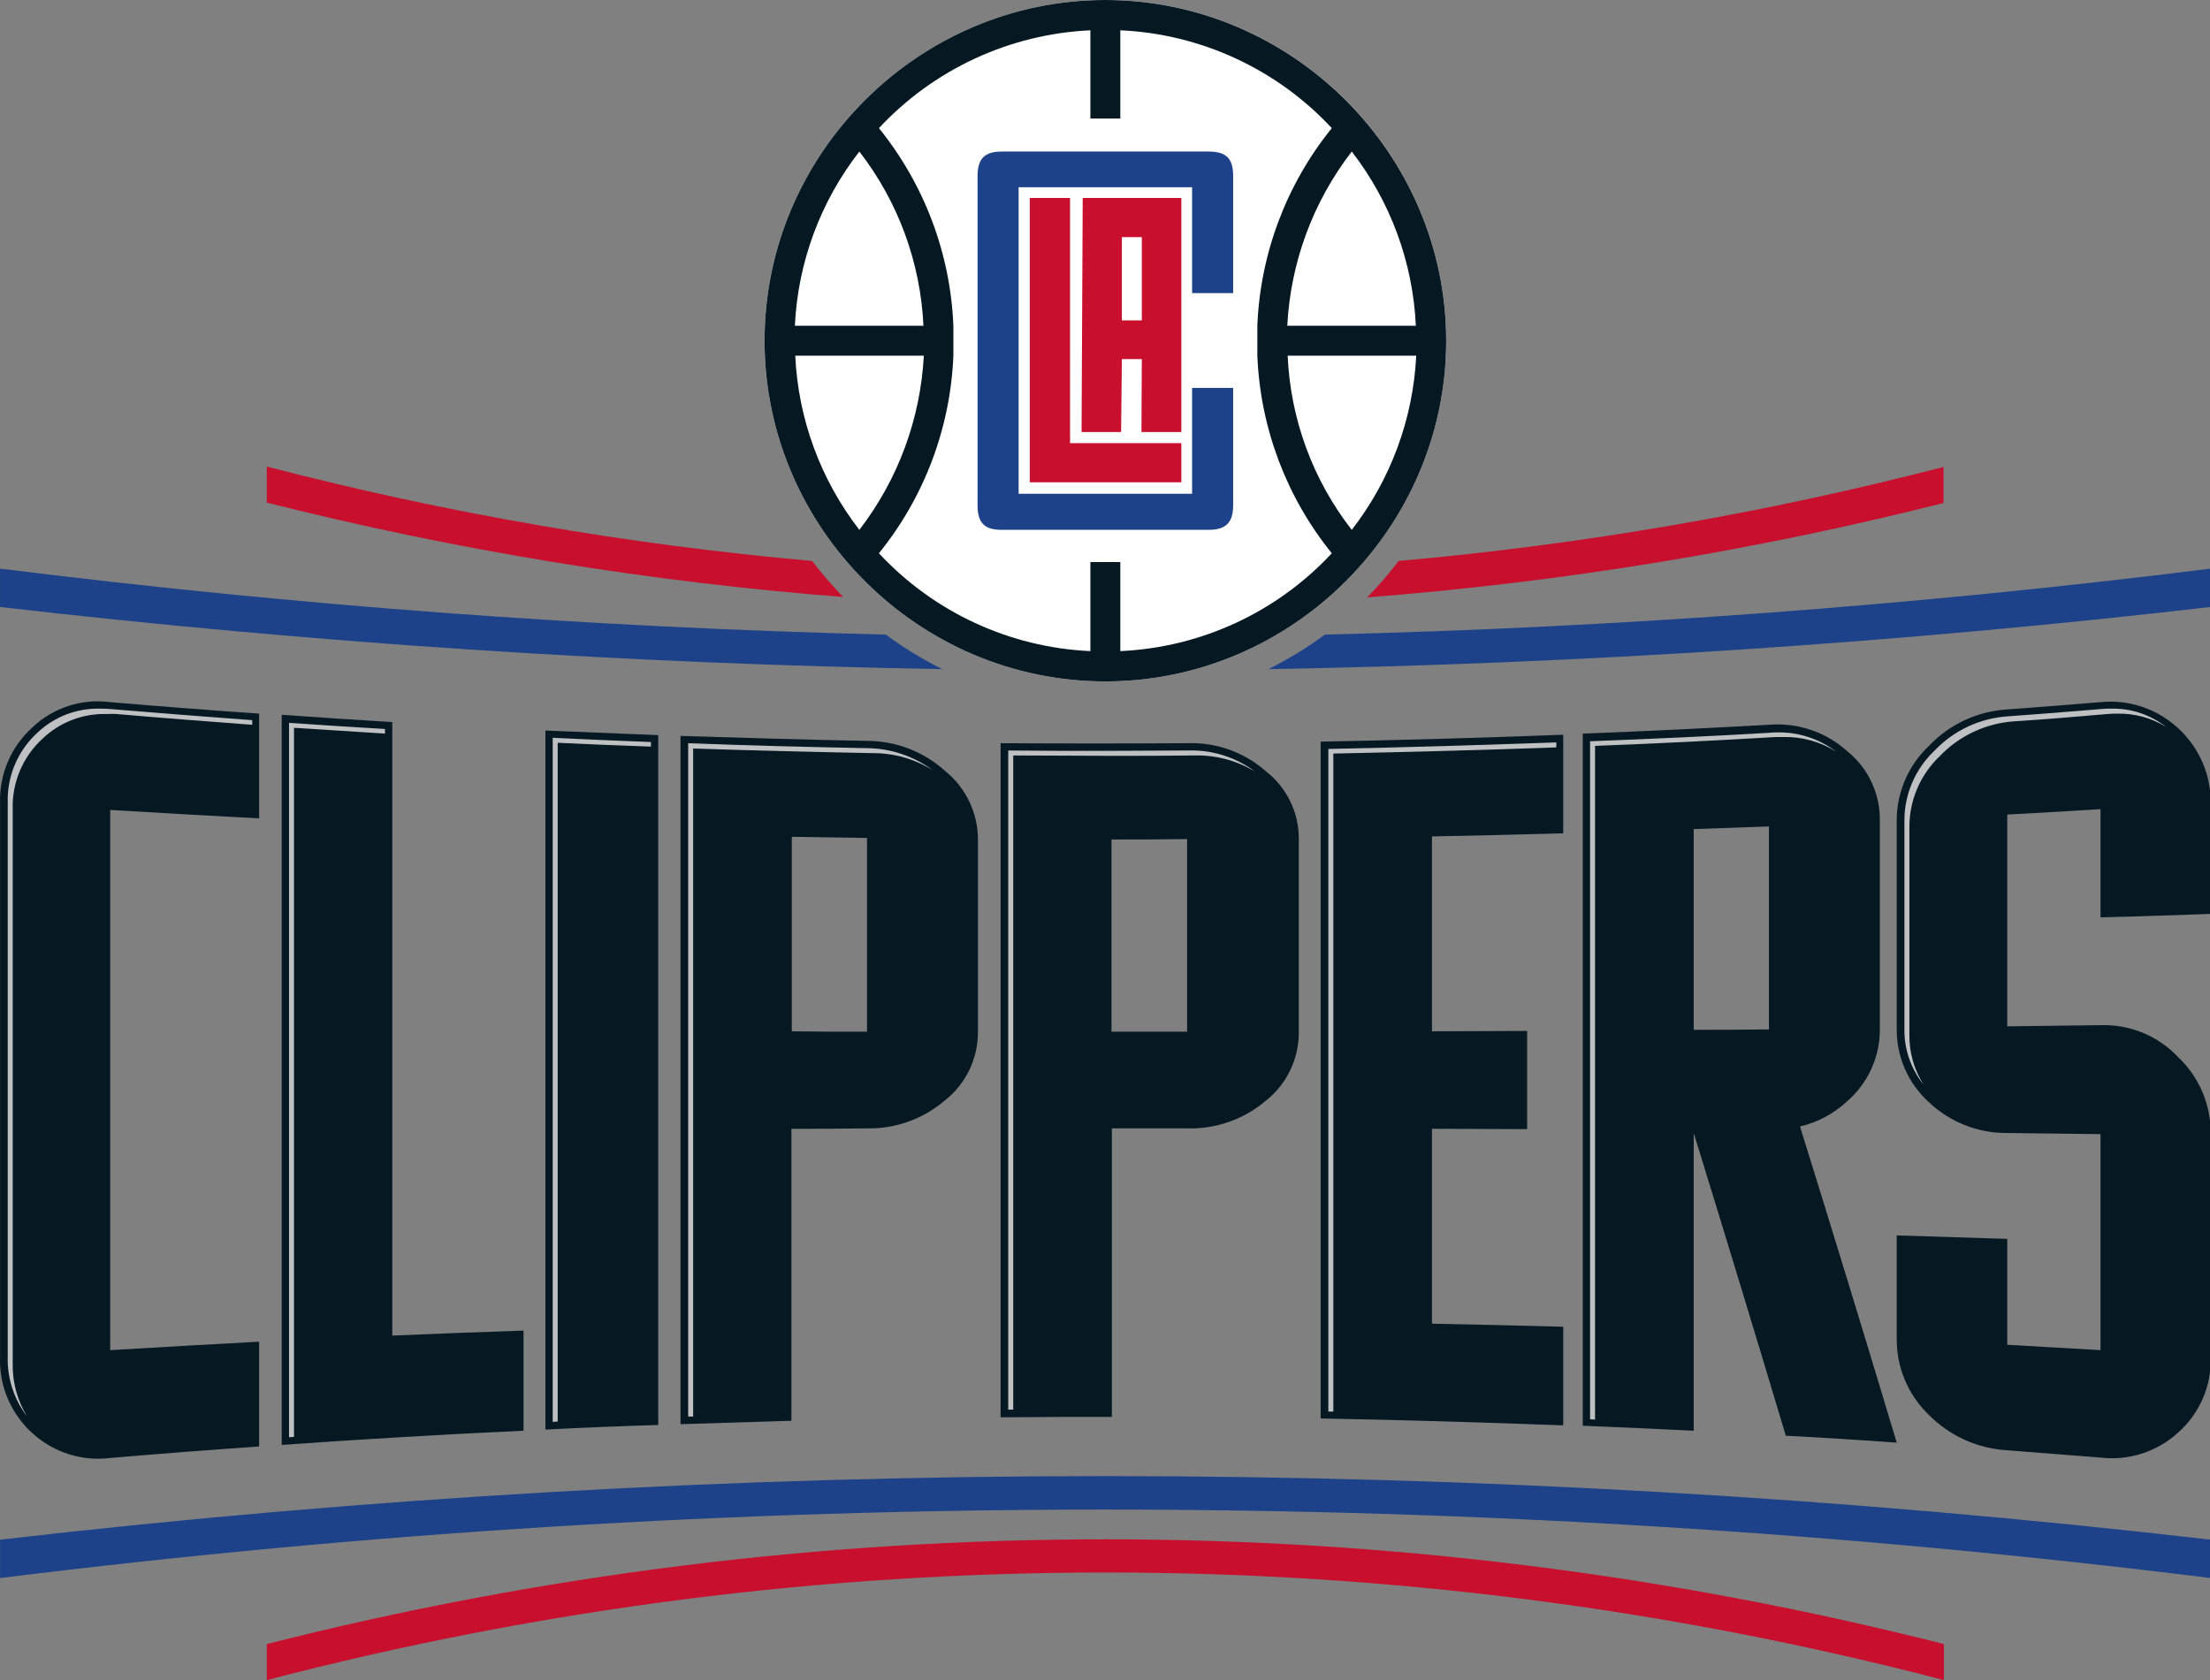 <svg clip-rule="evenodd" fill-rule="evenodd" xmlns="http://www.w3.org/2000/svg" width="263" height="200"><rect width="100%" height="100%" fill="#808080" stroke="none"/><rect id="backgroundrect" width="100%" height="100%" x="0" y="0" fill="none" stroke="none" style="" class=""/><g class="currentLayer" style=""><title>Layer 1</title><path d="m3.797,86.641 c-2.506,2.289 -3.891,5.56 -3.791,8.952 v65.951 l-0.007,0.425 c0,6.405 5.271,11.676 11.676,11.676 c0.481,0 0.963,-0.03 1.44,-0.089 c5.891,-0.503 11.829,-0.959 17.721,-1.37 v-12.469 c-5.892,0.32 -11.83,0.64 -17.721,1.005 v-64.307 c5.891,0.365 11.829,0.685 17.721,1.005 v-12.469 c-5.892,-0.411 -11.83,-0.867 -17.721,-1.37 c-3.408,-0.453 -6.843,0.675 -9.317,3.06 " fill="#061922" id="svg_1" class=""/><path d="m46.683,85.956 c-4.384,-0.274 -8.769,-0.548 -13.154,-0.868 v86.915 c9.591,-0.685 19.183,-1.249 28.774,-1.69 v-11.92 c-5.207,0.183 -10.414,0.365 -15.62,0.593 zm18.223,84.219 c4.476,-0.228 8.952,-0.411 13.428,-0.548 v-82.118 l-13.428,-0.548 v83.215 zm38.275,-81.982 c-7.399,-0.136 -14.799,-0.365 -22.198,-0.593 v81.937 l13.2,-0.411 v-34.757 c3.014,0 5.983,0 8.951,-0.046 c3.41,0.073 6.728,-1.115 9.317,-3.334 c2.5,-1.971 3.952,-4.993 3.928,-8.175 v-22.928 c-0.016,-3.161 -1.461,-6.152 -3.928,-8.13 c-2.543,-2.292 -5.848,-3.563 -9.271,-3.563 m0,34.621 c-3.015,0 -5.984,0 -8.952,-0.046 v-23.155 c3.015,0.045 5.983,0.091 8.952,0.137 v23.065 zm116.602,8.312 c2.538,-2.179 3.979,-5.379 3.928,-8.724 v-24.617 c0.077,-3.259 -1.378,-6.373 -3.928,-8.404 c-2.532,-2.264 -5.887,-3.388 -9.272,-3.106 c-7.399,0.411 -14.752,0.776 -22.151,1.051 v82.393 c4.385,0.183 8.815,0.365 13.2,0.593 v-35.442 c3.654,11.83 7.307,23.842 10.961,36.036 c4.385,0.229 8.769,0.503 13.2,0.823 c-3.837,-12.788 -7.673,-25.302 -11.51,-37.634 c2.085,-0.486 4.005,-1.51 5.572,-2.968 m-18.223,-32.428 c2.968,-0.092 5.983,-0.229 8.951,-0.32 v24.161 c-2.968,0.045 -5.983,0.045 -8.951,0.045 zm-60.288,-10.231 c-7.399,0.045 -14.798,0.045 -22.197,0 v80.246 c4.43,-0.045 8.815,-0.045 13.245,-0.045 v-34.346 h8.998 c3.404,0.089 6.723,-1.082 9.317,-3.288 c2.5,-1.971 3.951,-4.992 3.928,-8.175 v-23.019 c0.011,-3.142 -1.442,-6.116 -3.928,-8.039 c-2.578,-2.269 -5.931,-3.463 -9.363,-3.334 m0,34.346 h-8.998 v-22.882 c3.015,0 5.983,0 8.998,-0.046 zm15.894,46.037 c9.637,0.183 19.228,0.457 28.865,0.823 v-11.738 c-5.207,-0.137 -10.413,-0.274 -15.619,-0.365 v-23.202 l11.327,0.045 v-11.692 l-11.327,0.045 v-23.201 c5.207,-0.092 10.413,-0.229 15.619,-0.365 v-11.739 c-9.591,0.365 -19.213,0.64 -28.865,0.823 zm105.915,-60.059 v-13.199 l0.001,-0.147 c0,-6.541 -5.383,-11.924 -11.924,-11.924 c-0.396,0 -0.791,0.019 -1.185,0.059 c-3.699,0.32 -7.399,0.593 -11.098,0.868 c-3.565,0.214 -6.916,1.784 -9.363,4.384 c-2.44,2.316 -3.813,5.542 -3.791,8.906 v24.663 c-0.053,3.33 1.329,6.526 3.791,8.769 c2.517,2.407 5.88,3.736 9.363,3.7 l11.098,0.136 v25.714 c-3.699,-0.228 -7.399,-0.411 -11.098,-0.64 v-12.606 l-13.154,-0.411 v12.332 c-0.02,3.389 1.351,6.643 3.791,8.998 c2.485,2.528 5.823,4.042 9.363,4.247 c3.699,0.274 7.399,0.593 11.098,0.868 c3.359,0.397 6.729,-0.688 9.226,-2.969 c2.583,-2.277 4.011,-5.601 3.883,-9.043 v-26.398 c0.075,-3.499 -1.336,-6.87 -3.883,-9.272 c-2.386,-2.529 -5.75,-3.911 -9.226,-3.791 c-3.699,0.046 -7.399,0.092 -11.098,0.137 v-25.211 c3.699,-0.183 7.399,-0.411 11.098,-0.639 v12.879 c4.385,-0.091 8.769,-0.274 13.108,-0.411 " fill="#061922" id="svg_2" class=""/><path d="m13.89,84.997 c5.207,0.456 10.642,0.868 16.123,1.279 v-0.548 c-5.618,-0.411 -11.327,-0.868 -16.899,-1.325 c-0.41,-0.038 -0.822,-0.053 -1.233,-0.045 c-2.764,-0.067 -5.444,0.969 -7.444,2.877 c-2.325,2.126 -3.61,5.164 -3.517,8.312 v65.951 c-0.071,2.551 0.734,5.051 2.284,7.08 c-1.159,-1.894 -1.746,-4.084 -1.69,-6.303 v-65.906 c-0.108,-3.201 1.196,-6.292 3.563,-8.45 c2.037,-1.944 4.767,-2.996 7.582,-2.923 c0.411,-0.023 0.823,-0.023 1.233,0 m31.923,2.33 v-0.548 c-3.791,-0.229 -7.627,-0.457 -11.418,-0.731 v85.042 l0.593,-0.046 v-84.402 h0.092 c3.471,0.228 7.079,0.456 10.733,0.685 m31.652,1.552 v-0.548 c-3.836,-0.137 -7.764,-0.32 -11.692,-0.503 v81.434 l0.593,-0.045 v-80.794 h0.092 c3.608,0.183 7.307,0.32 11.007,0.456 m26.49,0.778 c2.506,0.002 4.961,0.714 7.079,2.055 c-2.27,-1.696 -5.022,-2.624 -7.855,-2.649 c-7.08,-0.136 -14.251,-0.32 -21.284,-0.593 v80.155 h0.594 v-79.516 h0.091 c7.08,0.228 14.296,0.411 21.375,0.548 m108.244,-1.919 c2.226,-0.057 4.419,0.547 6.303,1.736 c-2.029,-1.55 -4.529,-2.355 -7.08,-2.284 c-0.289,-0.006 -0.58,0.008 -0.867,0.045 c-6.988,0.411 -14.159,0.731 -21.33,1.005 v80.703 l0.593,0.045 v-80.201 h0.092 c7.216,-0.274 14.432,-0.64 21.421,-1.051 h0.868 m-79.836,2.24 c3.243,0 6.531,0 9.728,-0.045 h0.136 c2.509,-0.05 4.981,0.615 7.125,1.919 c-2.274,-1.706 -5.06,-2.593 -7.901,-2.512 h-0.137 l-9.728,0.045 c-3.791,0 -7.719,0 -11.6,-0.045 v78.465 h0.593 v-77.871 h0.092 l11.692,0.045 " fill="#bec0c2" id="svg_3" class=""/><path d="m185.163,88.376 c-8.952,0.32 -18.087,0.594 -27.084,0.777 v78.877 h0.594 v-78.329 h0.091 c8.723,-0.183 17.63,-0.411 26.445,-0.731 v-0.594 h-0.045 zm65.631,-3.379 c0.394,-0.038 0.791,-0.054 1.187,-0.046 c2.027,-0.04 4.024,0.499 5.755,1.553 c-1.863,-1.448 -4.172,-2.207 -6.531,-2.147 c-0.381,-0.007 -0.762,0.007 -1.142,0.045 c-3.7,0.32 -7.399,0.594 -11.099,0.868 c-3.336,0.211 -6.472,1.681 -8.769,4.111 c-2.279,2.162 -3.569,5.171 -3.562,8.312 v24.663 c-0.064,2.452 0.746,4.849 2.283,6.76 c-1.139,-1.785 -1.728,-3.867 -1.69,-5.984 v-24.663 c-0.013,-3.192 1.294,-6.251 3.608,-8.449 c2.34,-2.455 5.521,-3.941 8.906,-4.156 c3.654,-0.229 7.353,-0.548 11.053,-0.868 " fill="#bec0c2" id="svg_4" class=""/><path d="m0.006,187.851 c87.354,-10.871 175.72,-10.871 263.074,0 v-4.568 c-87.4,-10.094 -175.673,-10.094 -263.074,0 z" fill="#1d428a" id="svg_5" class=""/><path d="m31.748,200 c65.429,-17.081 134.16,-17.081 199.589,0 v-4.293 c-65.487,-16.624 -134.102,-16.624 -199.589,0 z" fill="#c8102e" id="svg_6" class=""/><path d="m105.418,75.542 c-35.246,-0.856 -70.428,-3.478 -105.412,-7.855 v4.567 c37.177,4.293 74.629,6.76 112.126,7.399 c-2.353,-1.174 -4.598,-2.549 -6.714,-4.111 m52.249,0 c-2.115,1.562 -4.361,2.937 -6.714,4.111 c37.497,-0.639 74.949,-3.106 112.126,-7.399 v-4.567 c-34.984,4.377 -70.166,6.999 -105.412,7.855 " fill="#1d428a" id="svg_7" class=""/><path d="m96.649,66.774 c-21.907,-1.943 -43.615,-5.7 -64.9,-11.236 v4.293 c22.509,5.673 45.458,9.432 68.6,11.235 c-1.317,-1.357 -2.552,-2.79 -3.7,-4.292 m69.788,0 c-1.148,1.53 -2.399,2.979 -3.745,4.339 c23.143,-1.797 46.092,-5.555 68.6,-11.236 v-4.293 c-21.274,5.506 -42.966,9.249 -64.855,11.191 " fill="#c8102e" id="svg_8" class=""/><path d="m90.986,40.557 c0,-22.249 18.309,-40.557 40.557,-40.557 c22.249,0 40.557,18.309 40.557,40.557 c0,22.25 -18.309,40.557 -40.557,40.557 h-0.004 c-22.247,0 -40.553,-18.306 -40.553,-40.552 z" fill="#fff" id="svg_9" class=""/><path d="m131.543,0 c-22.249,0 -40.557,18.309 -40.557,40.557 c0,22.25 18.309,40.557 40.557,40.557 c22.249,0 40.557,-18.308 40.557,-40.557 c-0.014,-22.244 -18.313,-40.543 -40.557,-40.557 m29.322,18.041 c4.616,5.961 7.28,13.205 7.627,20.735 h-15.3 c0.385,-7.531 3.063,-14.768 7.673,-20.735 m-58.598,0 c4.616,5.961 7.28,13.205 7.627,20.735 h-15.3 c0.355,-7.537 3.037,-14.782 7.673,-20.735 m0,45.033 c-4.616,-5.961 -7.281,-13.204 -7.628,-20.735 h15.3 c-0.398,7.529 -3.074,14.762 -7.672,20.735 m31.057,14.432 v-10.596 h-3.563 v10.596 c-9.588,-0.43 -18.632,-4.615 -25.166,-11.646 c5.405,-6.683 8.513,-14.934 8.861,-23.522 v-3.563 c-0.349,-8.588 -3.456,-16.838 -8.861,-23.521 c6.539,-7.023 15.58,-11.207 25.166,-11.647 v10.504 h3.563 v-10.504 c9.588,0.43 18.632,4.616 25.166,11.647 c-5.405,6.682 -8.513,14.933 -8.861,23.521 v3.563 c0.349,8.588 3.456,16.839 8.861,23.522 c-6.534,7.031 -15.578,11.216 -25.166,11.646 m27.541,-14.432 c-4.636,-5.95 -7.302,-13.2 -7.628,-20.735 h15.3 c-0.368,7.534 -3.048,14.776 -7.672,20.735 " fill="#061922" id="svg_10" class=""/><path d="m122.545,23.567 v33.843 h18.041 v-4.659 h-13.245 v-29.185 h-4.796 z" fill="#c8102e" id="svg_11" class=""/><path d="m146.751,34.894 v-13.931 c0,-2.1 -0.822,-2.923 -2.923,-2.923 h-24.617 c-2.056,0 -2.877,0.868 -2.877,2.923 v39.187 c0,2.1 0.822,2.923 2.877,2.923 h24.617 c2.056,0 2.923,-0.868 2.923,-2.923 v-13.976 h-4.887 v12.606 h-20.643 v-36.492 h20.643 v12.606 z" fill="#1d428a" id="svg_12" class=""/><path d="m140.586,51.427 v-27.86 h-11.738 l-0.137,27.86 h4.704 l0.092,-8.678 h2.375 l-0.045,8.678 h4.75 zm-4.704,-13.29 h-2.375 v-9.911 h2.375 z" fill="#c8102e" id="svg_13" class=""/></g></svg>